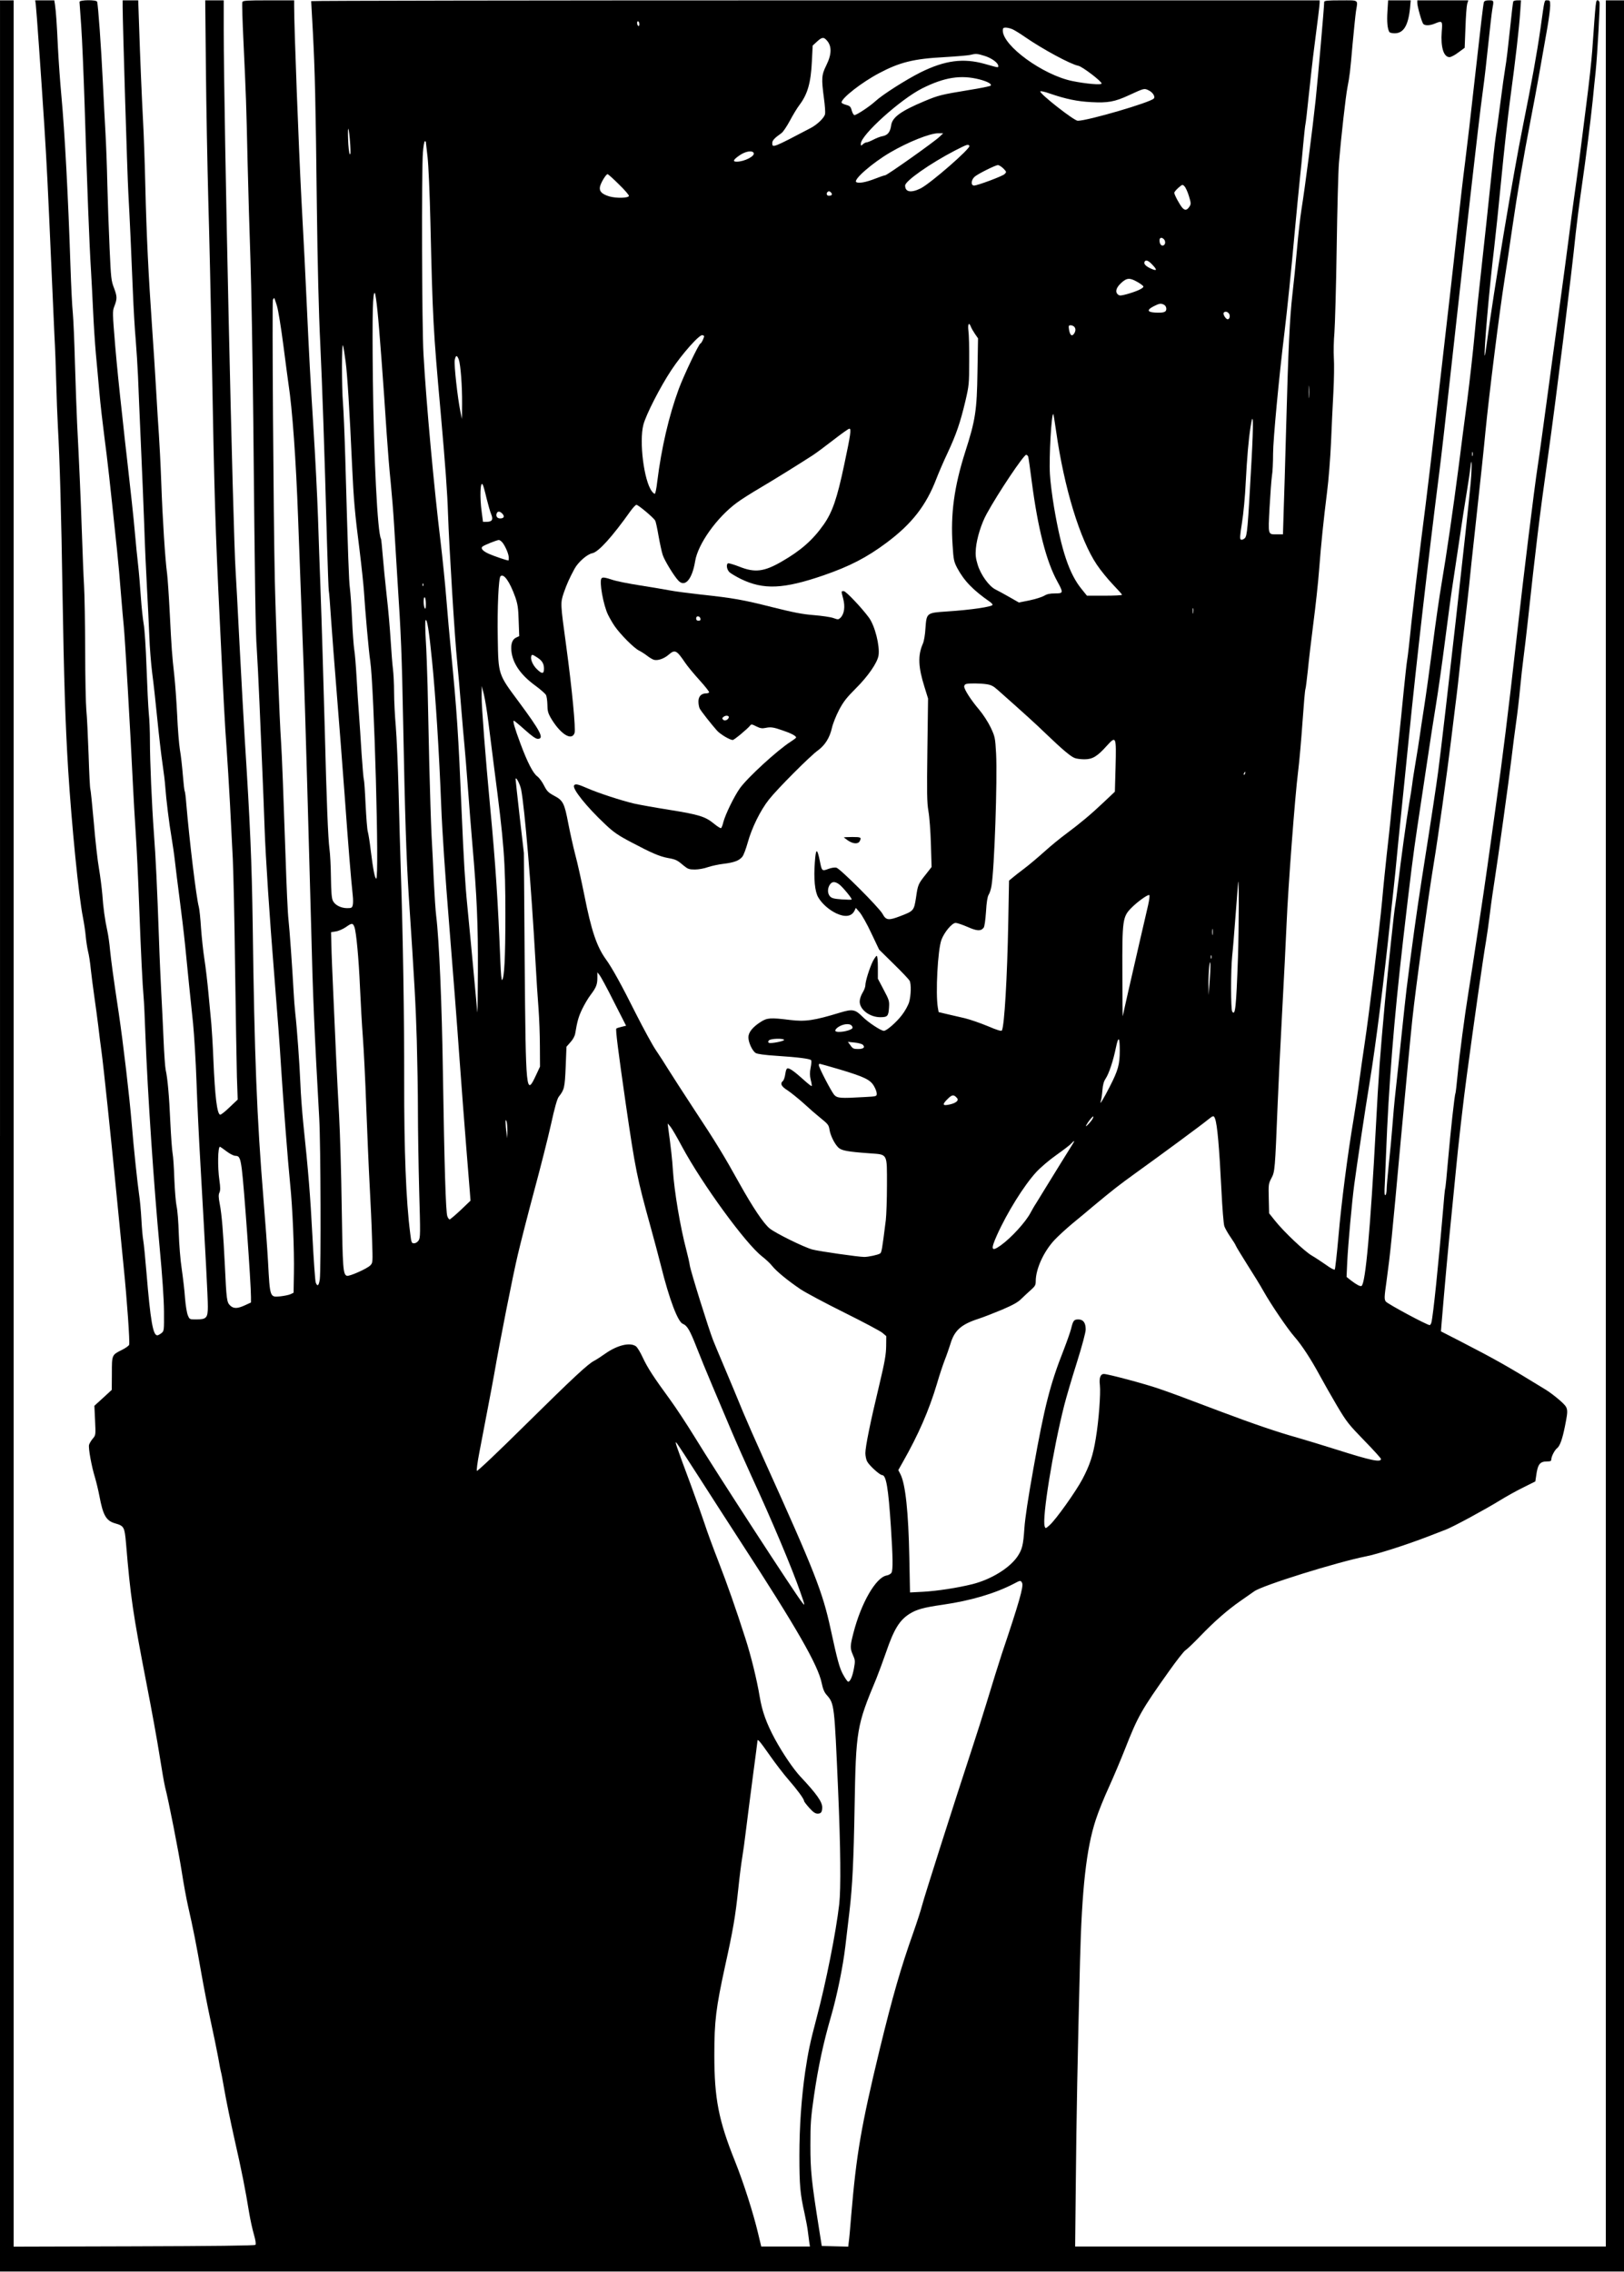 <?xml version="1.0" encoding="UTF-8" standalone="yes"?>
<svg version="1.0" xmlns="http://www.w3.org/2000/svg" width="1072pt" height="1499pt" viewBox="0 0 1430 1999" preserveAspectRatio="xMidYMid meet">
  <g transform="translate(0,1999) scale(0.1,-0.1)" fill="#000000" stroke="none">
    <path d="M0 9995 l0 -9995 7150 0 7150 0 0 9995 0 9995 -80 0 -80 0 0 -9885 0
-9885 -2336 0 -2337 0 6 567 c5 553 16 1130 37 1948 16 634 56 991 139 1242
21 66 73 195 116 288 42 93 105 242 140 331 114 290 143 343 388 687 65 92
131 176 145 185 15 9 72 64 127 121 127 132 240 231 356 312 50 35 105 74 123
86 74 53 729 257 986 308 100 20 341 97 525 167 71 28 151 58 176 68 62 23
348 178 476 257 57 35 150 87 208 115 l104 52 7 46 c14 106 32 130 98 130 29
0 36 4 36 19 0 25 30 82 51 98 24 18 46 78 69 193 31 157 31 159 -42 225 -35
31 -92 75 -128 97 -334 205 -434 262 -758 429 l-164 84 6 75 c25 301 61 699
86 940 16 157 34 339 40 405 17 188 68 632 96 835 62 462 145 1043 169 1180 8
47 24 159 35 250 11 91 30 221 41 289 28 176 125 874 149 1076 11 94 29 233
40 310 11 77 27 212 35 300 8 88 22 210 30 270 8 61 24 193 35 295 74 683 105
940 179 1465 72 509 210 1621 246 1977 9 82 31 256 50 388 42 291 79 584 100
785 8 83 19 193 25 245 16 156 40 597 34 614 -3 9 -10 16 -14 16 -19 0 -17 21
-50 -445 -6 -82 -28 -287 -50 -455 -21 -168 -50 -395 -64 -505 -15 -110 -35
-261 -46 -335 -11 -74 -31 -227 -45 -340 -14 -113 -53 -398 -85 -635 -33 -236
-84 -617 -115 -845 -31 -228 -64 -471 -75 -540 -30 -195 -124 -955 -185 -1505
-73 -651 -125 -1070 -185 -1495 -27 -190 -60 -428 -74 -530 -26 -189 -129
-873 -166 -1102 -34 -209 -79 -552 -95 -722 -8 -87 -17 -161 -19 -165 -8 -12
-44 -344 -66 -595 -11 -131 -22 -242 -25 -245 -2 -4 -11 -92 -19 -196 -40
-470 -86 -919 -102 -982 -4 -13 -10 -23 -15 -23 -24 0 -374 188 -387 208 -14
21 -13 38 7 180 33 242 46 366 126 1247 42 451 87 926 101 1055 29 275 139
1073 189 1375 35 209 119 807 150 1065 9 74 27 221 40 325 14 105 31 260 40
345 8 85 26 243 40 350 13 107 31 265 40 350 8 85 33 317 55 515 50 457 77
711 90 850 33 335 122 1046 170 1350 11 66 40 262 65 435 48 329 95 606 170
995 41 212 78 417 141 780 13 77 24 161 24 188 0 43 -2 47 -25 47 -28 0 -23
19 -60 -245 -32 -224 -77 -472 -155 -860 -84 -415 -259 -1462 -316 -1898 -9
-70 -18 -126 -20 -124 -11 11 42 616 82 942 13 110 42 387 64 616 22 229 57
549 79 710 46 339 77 610 87 757 l7 102 -31 0 c-17 0 -33 -4 -37 -9 -3 -5 -16
-119 -30 -253 -14 -134 -31 -281 -40 -328 -8 -47 -28 -188 -44 -315 -16 -126
-35 -261 -41 -299 -6 -37 -26 -220 -45 -405 -19 -185 -52 -496 -74 -691 -22
-195 -52 -481 -66 -635 -14 -154 -44 -419 -66 -590 -23 -170 -56 -427 -74
-571 -48 -371 -110 -797 -150 -1029 -19 -110 -55 -360 -80 -555 -25 -195 -59
-438 -75 -540 -16 -102 -34 -221 -40 -265 -6 -44 -22 -143 -35 -220 -13 -77
-27 -165 -30 -195 -4 -30 -15 -104 -26 -165 -25 -146 -74 -504 -99 -718 -12
-95 -23 -179 -25 -187 -7 -24 -62 -547 -90 -845 -44 -480 -55 -629 -80 -1103
-48 -896 -91 -1376 -126 -1397 -11 -7 -43 10 -93 48 l-39 31 6 136 c8 154 41
524 62 680 27 199 94 645 134 890 55 332 132 945 182 1430 5 52 18 174 29 270
11 96 24 229 30 295 6 66 22 224 35 350 13 127 45 437 70 690 65 651 173 1592
269 2345 14 107 59 501 100 875 144 1300 152 1372 241 2140 14 121 34 283 45
361 11 77 31 253 45 390 14 137 30 273 35 303 15 81 15 81 -29 81 -29 0 -41
-5 -45 -17 -6 -23 -24 -171 -86 -726 -27 -247 -63 -553 -79 -680 -17 -128 -46
-383 -66 -567 -20 -184 -50 -450 -66 -590 -16 -140 -52 -451 -79 -690 -89
-779 -119 -1038 -176 -1479 -30 -239 -68 -563 -85 -720 -16 -157 -33 -311 -39
-341 -5 -30 -18 -152 -30 -270 -11 -118 -34 -339 -50 -490 -16 -151 -41 -390
-55 -530 -13 -140 -34 -331 -45 -425 -10 -93 -29 -273 -40 -400 -23 -247 -116
-1011 -155 -1265 -13 -85 -33 -227 -45 -315 -11 -88 -34 -239 -50 -335 -54
-319 -109 -746 -134 -1036 -14 -158 -29 -291 -33 -295 -5 -5 -40 14 -78 42
-39 27 -94 64 -124 81 -63 36 -249 212 -324 307 l-52 65 -3 128 c-3 124 -3
131 23 181 31 57 32 72 55 647 6 146 23 506 39 800 16 294 34 652 40 795 13
316 74 1122 101 1335 11 85 28 282 39 437 11 156 22 287 26 292 3 6 12 79 21
163 8 84 30 272 49 418 19 146 42 355 50 465 19 244 38 428 70 685 14 107 29
303 35 435 5 132 15 332 21 445 6 113 8 250 4 305 -3 55 -1 153 5 219 5 65 15
400 20 745 5 344 14 682 20 751 18 217 60 592 75 665 20 104 23 129 45 380 12
127 25 257 30 290 17 104 30 95 -135 95 -116 0 -145 -3 -145 -14 0 -44 -54
-659 -75 -861 -28 -262 -93 -766 -125 -965 -11 -69 -29 -228 -40 -355 -11
-126 -29 -304 -40 -395 -23 -202 -36 -463 -55 -1170 -8 -300 -18 -634 -22
-742 l-6 -198 -51 0 c-83 0 -80 -12 -67 236 7 121 16 246 21 279 6 33 10 121
10 197 0 118 52 673 100 1063 22 178 62 568 90 880 17 181 37 391 45 465 8 74
22 213 30 309 9 96 18 178 20 181 2 4 16 121 30 261 15 140 35 322 46 404 33
252 48 379 49 403 l0 22 -4440 0 c-2442 0 -4440 -3 -4440 -7 0 -5 7 -127 15
-273 18 -345 24 -581 35 -1536 6 -502 17 -943 30 -1205 18 -387 35 -862 60
-1774 6 -209 13 -389 15 -400 3 -11 12 -123 20 -250 9 -126 31 -419 50 -650
19 -231 50 -638 70 -905 32 -444 54 -716 71 -877 4 -33 4 -73 0 -87 -6 -23
-11 -26 -49 -26 -55 0 -108 27 -126 65 -11 22 -15 77 -17 206 -1 96 -7 209
-13 251 -12 86 -26 436 -41 1038 -14 509 -26 918 -39 1280 -6 151 -15 421 -21
600 -6 179 -24 532 -40 785 -28 443 -38 634 -60 1110 -11 242 -23 487 -46 905
-24 459 -64 1506 -64 1698 l0 52 -225 0 c-192 0 -226 -2 -231 -15 -4 -8 1
-167 10 -353 22 -469 25 -548 36 -1052 6 -245 17 -629 25 -855 8 -225 19 -860
25 -1410 15 -1535 20 -1879 31 -2024 5 -73 16 -289 24 -480 8 -190 19 -456 25
-591 6 -135 15 -364 20 -510 8 -241 44 -787 85 -1290 35 -437 46 -586 60 -810
19 -302 61 -843 80 -1030 21 -200 37 -581 33 -785 l-3 -170 -27 -13 c-15 -7
-56 -15 -91 -19 -91 -8 -90 -13 -107 307 -6 107 -24 355 -40 550 -58 709 -80
1257 -95 2420 -8 545 -22 878 -70 1630 -8 129 -28 496 -45 815 -16 319 -32
614 -35 655 -24 351 -105 3999 -105 4768 l0 262 -82 0 -81 0 6 -602 c3 -332
13 -850 21 -1153 9 -302 23 -926 31 -1385 22 -1216 31 -1519 70 -2315 34 -716
46 -939 60 -1125 8 -107 21 -328 30 -490 8 -162 19 -383 25 -490 5 -107 15
-537 20 -955 6 -418 13 -850 16 -960 l7 -200 -72 -68 c-39 -38 -76 -67 -83
-65 -27 9 -45 157 -59 483 -5 127 -14 268 -18 315 -5 47 -16 166 -25 265 -9
99 -25 236 -36 305 -11 69 -24 193 -30 275 -5 83 -14 166 -19 185 -22 77 -83
581 -111 912 -4 53 -10 100 -13 106 -4 5 -11 69 -17 143 -6 74 -17 175 -26
224 -8 50 -19 187 -24 305 -6 118 -17 274 -25 345 -21 191 -24 232 -40 547 -8
159 -19 318 -24 355 -16 113 -40 480 -51 798 -6 165 -16 356 -21 425 -5 69
-16 242 -24 385 -8 143 -24 388 -35 545 -33 475 -50 825 -60 1240 -5 217 -14
478 -20 580 -11 204 -26 556 -36 868 l-7 202 -68 0 -69 0 0 -58 c0 -137 41
-1483 50 -1637 12 -215 26 -524 40 -869 6 -148 17 -339 25 -425 7 -86 16 -228
20 -316 3 -88 15 -353 25 -590 11 -236 24 -563 30 -725 5 -162 16 -410 24
-550 8 -140 17 -334 21 -430 3 -96 15 -240 25 -320 11 -80 31 -262 45 -405 14
-143 35 -321 46 -395 11 -74 22 -164 24 -200 8 -112 35 -331 55 -445 10 -60
24 -155 30 -210 6 -55 24 -200 40 -322 16 -122 39 -311 50 -420 25 -255 45
-451 70 -688 10 -104 24 -334 30 -510 6 -176 22 -513 36 -750 44 -773 64
-1149 64 -1232 0 -100 -12 -113 -103 -113 -57 0 -58 0 -73 36 -9 21 -20 89
-25 153 -4 64 -18 179 -29 256 -12 77 -23 219 -26 315 -3 96 -11 202 -19 235
-7 33 -16 141 -20 240 -3 99 -10 200 -15 225 -5 25 -14 146 -20 270 -10 235
-25 397 -41 465 -5 22 -14 144 -19 270 -6 127 -14 311 -20 410 -5 99 -15 308
-20 465 -16 456 -29 731 -45 940 -18 245 -35 631 -35 816 0 78 -4 186 -10 240
-5 55 -14 237 -20 405 -6 175 -17 339 -25 380 -7 41 -19 148 -25 239 -6 91
-17 221 -25 290 -8 69 -19 181 -25 250 -6 69 -19 204 -30 300 -11 96 -29 258
-40 360 -12 102 -30 264 -40 360 -33 297 -49 458 -65 640 -25 304 -25 312 -9
355 26 67 26 87 -1 160 -26 66 -28 87 -40 350 -7 154 -16 408 -20 565 -3 157
-11 357 -16 445 -5 88 -16 297 -24 464 -14 294 -41 673 -50 699 -6 18 -155 17
-155 -2 0 -7 7 -103 15 -212 8 -110 21 -422 30 -694 20 -670 43 -1261 56
-1455 5 -88 14 -252 19 -365 5 -113 16 -279 24 -370 9 -91 22 -244 31 -340 8
-96 29 -276 45 -400 27 -203 44 -358 110 -985 11 -104 27 -280 35 -390 9 -110
20 -238 25 -285 9 -80 56 -885 80 -1385 6 -121 17 -317 25 -435 8 -118 22
-402 30 -630 15 -410 30 -713 40 -820 3 -30 10 -174 15 -320 20 -525 75 -1337
126 -1880 23 -247 37 -447 38 -558 1 -171 1 -174 -23 -193 -13 -10 -29 -19
-36 -19 -38 0 -60 127 -95 548 -11 133 -24 264 -29 290 -5 26 -12 108 -16 182
-4 74 -13 176 -21 225 -14 97 -46 396 -64 615 -21 251 -74 702 -115 980 -50
331 -65 447 -76 550 -5 58 -16 134 -24 170 -22 100 -36 205 -44 320 -5 58 -18
159 -29 225 -12 66 -33 249 -46 408 -14 158 -28 292 -31 297 -3 5 -10 141 -15
302 -6 161 -14 338 -20 393 -5 55 -10 291 -10 525 -1 234 -5 490 -10 570 -5
80 -13 289 -19 465 -11 317 -24 613 -42 960 -5 99 -13 338 -19 530 -5 193 -14
393 -19 445 -6 52 -15 241 -21 420 -19 586 -50 1174 -80 1495 -11 116 -24 305
-30 420 -10 217 -17 313 -26 378 l-6 37 -84 0 -84 0 5 -37 c6 -45 46 -616 75
-1063 22 -353 31 -531 60 -1195 11 -253 24 -545 29 -650 6 -104 13 -293 16
-420 3 -126 10 -304 15 -395 16 -279 30 -776 40 -1440 13 -780 25 -1161 50
-1570 31 -489 93 -1118 130 -1300 10 -52 22 -129 25 -170 4 -41 13 -100 20
-130 8 -30 19 -100 24 -155 6 -55 20 -163 31 -240 11 -77 27 -194 35 -260 7
-66 21 -169 29 -230 18 -131 81 -732 136 -1295 22 -223 48 -493 59 -600 28
-273 56 -664 48 -683 -3 -9 -32 -30 -65 -46 -88 -44 -87 -43 -87 -207 l-1
-144 -76 -70 -77 -70 6 -129 c6 -129 6 -130 -21 -161 -14 -17 -29 -42 -32 -54
-7 -30 22 -189 52 -286 12 -41 30 -115 39 -163 32 -171 59 -219 139 -242 79
-23 83 -31 96 -180 39 -468 61 -616 180 -1230 44 -225 96 -510 115 -633 19
-122 41 -248 49 -280 30 -114 118 -562 147 -747 16 -104 41 -239 55 -300 44
-192 74 -344 115 -580 22 -126 60 -320 84 -430 24 -110 54 -254 66 -320 11
-66 23 -123 24 -126 2 -3 16 -74 30 -157 14 -83 54 -278 89 -434 63 -277 97
-447 131 -658 10 -58 28 -141 41 -185 15 -52 19 -83 13 -90 -7 -7 -380 -11
-1069 -13 l-1060 -3 0 9885 0 9886 -60 0 -60 0 0 -9995z m5630 9784 c0 -11 -4
-17 -10 -14 -5 3 -10 15 -10 26 0 11 5 17 10 14 6 -3 10 -15 10 -26z m3284
-43 c19 -8 69 -39 112 -69 155 -107 401 -240 469 -253 34 -6 205 -136 205
-156 0 -15 -137 -3 -259 22 -257 53 -611 310 -611 444 0 21 5 26 25 26 14 0
41 -6 59 -14z m-1640 -92 c52 -51 52 -125 2 -226 -42 -85 -44 -114 -21 -289 9
-63 13 -126 10 -140 -7 -33 -67 -91 -125 -122 -335 -176 -340 -178 -340 -133
0 23 20 44 82 88 13 9 46 58 73 108 27 51 64 112 83 137 73 96 102 196 111
387 l7 138 37 34 c41 38 58 42 81 18z m1396 -143 c62 -19 120 -62 120 -88 0
-17 7 -18 -117 17 -191 54 -353 32 -569 -75 -127 -64 -332 -194 -396 -253 -50
-46 -165 -122 -184 -122 -7 0 -18 18 -24 40 -9 34 -16 41 -50 50 -22 6 -40 15
-40 21 0 38 176 176 331 258 181 96 305 127 574 141 105 6 206 15 225 19 53
13 63 13 130 -8z m-45 -207 c69 -18 112 -41 98 -55 -5 -5 -92 -23 -194 -39
-243 -40 -266 -46 -388 -97 -208 -87 -284 -142 -294 -213 -8 -58 -29 -86 -73
-95 -21 -3 -58 -18 -83 -31 -25 -13 -52 -24 -60 -24 -8 0 -23 -7 -33 -17 -17
-15 -18 -15 -18 5 0 76 349 391 540 487 196 98 340 121 505 79z m1489 -96 c35
-16 61 -55 46 -72 -28 -34 -582 -196 -670 -196 -32 0 -330 233 -330 258 0 6
36 -1 86 -19 137 -47 240 -69 364 -75 144 -8 206 3 329 60 137 63 136 63 175
44z m-7030 -478 c4 -65 3 -91 -4 -84 -6 6 -13 67 -15 135 -5 141 8 105 19 -51z
m5191 71 c-42 -42 -464 -341 -481 -341 -7 0 -46 -13 -86 -29 -84 -33 -147 -44
-168 -31 -31 19 142 170 300 262 158 92 346 167 420 168 l45 0 -30 -29z
m-4525 -49 c0 -4 7 -63 15 -132 8 -71 19 -319 25 -575 20 -853 24 -934 90
-1670 42 -473 59 -707 65 -895 10 -294 60 -1109 81 -1305 8 -77 23 -252 34
-390 11 -137 25 -293 30 -345 5 -52 19 -219 30 -370 11 -151 29 -378 40 -505
39 -448 50 -697 48 -1110 -1 -220 -3 -382 -5 -360 -43 463 -76 819 -88 935
-20 201 -32 406 -50 825 -29 691 -41 880 -95 1430 -11 110 -29 313 -40 450
-11 138 -34 360 -50 495 -59 487 -127 1227 -151 1655 -14 241 -18 1625 -5
1778 4 53 12 97 17 97 5 0 9 -3 9 -8z m4786 -33 c13 -21 -342 -330 -429 -374
-85 -42 -137 -33 -137 25 0 40 220 194 437 307 110 56 118 59 129 42z m-1900
-61 c17 -27 -80 -78 -149 -78 -39 0 -31 17 27 57 50 34 108 44 122 21z m2199
-138 c29 -30 29 -31 10 -50 -19 -18 -237 -100 -268 -100 -31 0 -26 52 7 79 31
26 181 100 202 101 11 0 33 -14 49 -30z m-3385 -140 c51 -49 90 -95 88 -102
-7 -19 -111 -21 -172 -4 -66 20 -91 45 -83 85 7 35 53 111 67 111 5 0 50 -40
100 -90z m5019 -103 c19 -62 19 -70 5 -92 -22 -33 -39 -37 -62 -12 -23 25 -72
116 -72 133 0 7 16 26 36 44 36 31 37 31 54 13 10 -10 28 -49 39 -86z m-3150
30 c13 -16 5 -27 -21 -27 -18 0 -25 20 -11 33 10 10 19 8 32 -6z m2929 -409
c17 -17 15 -48 -4 -55 -19 -7 -34 13 -34 45 0 24 19 29 38 10z m-102 -224 c44
-46 43 -58 -3 -39 -48 20 -73 43 -66 61 9 24 34 16 69 -22z m-132 -152 c27
-15 51 -33 54 -40 4 -15 -56 -43 -145 -68 -51 -14 -65 -15 -78 -4 -28 23 -18
60 27 102 50 46 75 48 142 10z m-6690 -257 c16 -153 53 -648 81 -1080 9 -132
24 -323 35 -425 10 -102 24 -270 30 -375 6 -104 20 -325 30 -490 31 -467 39
-669 50 -1255 16 -826 28 -1185 49 -1518 51 -770 62 -969 71 -1277 5 -181 10
-460 10 -620 0 -159 5 -475 11 -702 11 -380 11 -414 -5 -438 -10 -15 -26 -25
-40 -25 -22 0 -24 6 -34 88 -37 286 -54 734 -53 1342 1 547 -11 1289 -29 1825
-5 165 -15 487 -20 715 -6 228 -17 489 -25 580 -8 91 -15 226 -15 300 0 74 -5
167 -10 205 -5 39 -14 151 -20 250 -6 99 -21 277 -35 395 -13 118 -29 278 -35
354 -6 76 -13 142 -15 146 -31 49 -64 716 -72 1420 -6 570 -1 762 18 743 4 -4
15 -76 23 -158z m-886 48 c12 -38 37 -194 57 -348 20 -154 40 -307 45 -340 34
-220 66 -661 85 -1185 13 -359 28 -765 50 -1345 8 -211 53 -1782 65 -2255 14
-588 29 -935 71 -1680 13 -226 16 -1334 5 -1417 -9 -58 -21 -67 -36 -28 -5 14
-18 197 -29 407 -19 361 -35 561 -81 998 -10 102 -22 257 -25 345 -7 173 -30
491 -45 620 -5 44 -12 132 -15 195 -11 201 -35 542 -45 631 -6 48 -17 288 -25
535 -19 559 -33 926 -40 1024 -13 178 -46 1039 -55 1420 -12 535 -25 2452 -17
2474 4 9 8 16 11 16 2 0 13 -30 24 -67z m7813 7 c11 -6 19 -21 19 -35 0 -30
-23 -37 -101 -33 -68 4 -72 24 -9 56 50 25 63 27 91 12z m569 -75 c14 -17 10
-47 -7 -52 -15 -5 -47 42 -38 57 9 14 31 12 45 -5z m-2271 -118 c5 -13 21 -41
36 -63 l27 -39 -5 -295 c-5 -342 -18 -425 -108 -705 -97 -305 -130 -546 -111
-821 8 -130 12 -145 41 -201 61 -113 139 -194 289 -298 12 -9 22 -20 22 -25 0
-17 -187 -45 -404 -59 -177 -12 -177 -12 -187 -148 -3 -56 -13 -114 -23 -136
-45 -102 -41 -205 15 -382 l31 -100 -6 -450 c-5 -383 -4 -463 9 -540 9 -49 19
-181 22 -292 l6 -201 -50 -64 c-68 -85 -71 -92 -87 -205 -18 -115 -20 -118
-138 -163 -104 -40 -126 -38 -157 20 -32 57 -372 397 -406 406 -15 4 -45 -1
-72 -11 -54 -21 -57 -18 -73 65 -25 123 -36 121 -45 -7 -11 -143 0 -258 30
-308 32 -55 95 -111 159 -141 77 -36 133 -28 159 21 l13 27 34 -39 c18 -21 65
-103 102 -183 l69 -145 129 -127 c71 -69 133 -135 139 -146 16 -30 13 -130 -4
-190 -9 -29 -37 -80 -64 -114 -47 -62 -134 -138 -158 -138 -26 0 -141 76 -191
127 -62 62 -87 66 -193 34 -229 -70 -308 -82 -444 -65 -169 21 -200 19 -256
-17 -72 -46 -109 -92 -109 -136 0 -45 34 -119 64 -138 14 -9 77 -18 186 -25
184 -12 289 -25 302 -38 4 -4 3 -34 -4 -66 -9 -46 -8 -69 1 -108 7 -27 11 -51
8 -54 -2 -3 -33 21 -68 53 -79 71 -122 103 -142 103 -11 0 -17 -15 -22 -49 -4
-28 -13 -55 -21 -62 -27 -23 -15 -48 41 -83 30 -20 96 -73 146 -118 50 -46
110 -98 133 -116 78 -63 83 -69 90 -111 8 -53 46 -128 79 -159 28 -26 80 -36
276 -50 160 -12 151 4 151 -281 0 -124 -5 -262 -10 -306 -33 -264 -37 -287
-51 -295 -19 -12 -102 -30 -139 -30 -51 0 -392 49 -455 65 -73 19 -327 144
-378 186 -54 44 -150 188 -266 396 -135 243 -207 362 -403 658 -90 138 -191
293 -223 345 -32 52 -82 130 -111 172 -29 43 -107 186 -174 318 -127 254 -211
406 -265 480 -80 111 -128 251 -190 566 -25 123 -60 283 -80 356 -19 73 -46
196 -61 273 -34 179 -46 203 -124 244 -52 28 -64 40 -90 91 -16 32 -42 67 -58
79 -38 27 -88 124 -150 291 -51 137 -69 200 -57 200 3 0 47 -36 96 -80 61 -55
97 -80 114 -80 60 0 25 67 -173 334 -175 235 -174 232 -179 551 -5 264 7 529
24 546 28 28 81 -46 130 -183 21 -61 27 -96 30 -208 l5 -136 -26 -12 c-35 -16
-49 -55 -43 -119 11 -108 81 -210 210 -304 45 -33 87 -70 94 -82 7 -12 12 -51
13 -86 0 -51 6 -74 26 -110 84 -146 187 -214 213 -140 12 34 -23 396 -73 764
-52 380 -52 379 -22 470 27 77 48 125 95 212 32 59 112 129 157 137 54 11 174
143 338 374 21 28 43 52 50 52 16 0 153 -115 165 -139 6 -10 19 -72 30 -137
12 -66 28 -141 37 -167 16 -48 98 -183 137 -224 58 -63 122 11 148 171 25 152
191 385 368 515 36 27 129 86 206 131 127 75 330 201 460 285 28 18 109 78
180 133 72 56 136 102 144 102 18 0 11 -52 -45 -315 -63 -300 -105 -421 -182
-530 -95 -135 -201 -228 -368 -324 -157 -91 -238 -100 -375 -45 -49 19 -94 32
-99 29 -18 -11 -10 -56 14 -79 14 -12 58 -38 98 -58 201 -98 377 -90 729 31
232 80 382 158 555 287 223 166 349 328 439 563 18 47 62 150 99 228 77 165
111 265 157 458 31 134 33 149 33 350 1 116 -2 236 -7 268 -7 59 5 79 22 34z
m909 1 c16 -16 15 -40 -2 -64 -19 -25 -35 -10 -43 39 -5 32 -3 37 14 37 10 0
24 -5 31 -12z m-3258 -83 c0 -15 -24 -65 -32 -65 -13 0 -146 -279 -191 -400
-87 -236 -153 -520 -190 -818 -6 -56 -16 -104 -21 -105 -5 -1 -17 9 -27 23
-69 93 -112 436 -74 584 23 89 148 333 246 481 96 145 250 318 275 308 8 -3
14 -6 14 -8z m-3156 -230 c14 -105 34 -415 56 -905 14 -305 25 -429 65 -740
18 -146 36 -314 40 -375 9 -152 43 -536 55 -609 34 -227 81 -1916 53 -1916
-12 0 -27 74 -49 252 -8 70 -20 142 -25 160 -6 18 -14 127 -20 242 -5 114 -12
212 -15 217 -3 5 -12 107 -20 227 -7 119 -18 276 -23 347 -6 72 -15 216 -21
322 -6 106 -15 218 -21 250 -5 32 -14 150 -19 263 -5 113 -14 237 -19 275 -9
66 -16 269 -41 1155 -6 201 -15 415 -20 475 -12 139 -12 555 1 505 5 -19 15
-84 23 -145z m996 23 c16 -47 30 -231 29 -388 l-1 -135 -14 65 c-25 122 -57
414 -50 453 9 46 20 47 36 5z m7487 -331 c-2 -23 -3 -1 -3 48 0 50 1 68 3 42
2 -26 2 -67 0 -90z m-2227 -302 c70 -495 209 -951 358 -1172 34 -51 98 -129
142 -175 44 -46 80 -86 80 -90 0 -5 -70 -8 -154 -8 l-155 0 -46 57 c-110 134
-179 341 -244 723 -16 96 -33 227 -36 290 -9 148 14 544 30 528 2 -2 13 -70
25 -153z m1720 -260 c-33 -603 -38 -657 -59 -679 -11 -10 -26 -16 -33 -13 -12
4 -11 28 8 148 13 79 28 239 33 354 12 228 25 379 43 493 24 156 27 42 8 -303z
m1947 48 c-3 -10 -5 -4 -5 12 0 17 2 24 5 18 2 -7 2 -21 0 -30z m-3913 -10 c3
-10 17 -108 31 -218 54 -414 128 -704 226 -881 54 -99 53 -104 -22 -104 -45 0
-71 -6 -95 -21 -19 -11 -76 -29 -128 -40 l-94 -19 -84 48 c-45 26 -101 56
-123 67 -57 29 -129 129 -156 217 -17 57 -21 85 -16 143 8 91 48 220 95 305
100 183 326 520 348 520 7 0 15 -8 18 -17z m3896 -228 c-20 -240 -232 -2127
-286 -2540 -16 -121 -53 -368 -144 -945 -44 -281 -91 -619 -135 -975 -8 -66
-28 -253 -45 -415 -17 -162 -39 -374 -50 -470 -11 -96 -24 -242 -30 -325 -6
-82 -20 -230 -31 -329 -10 -98 -19 -198 -19 -222 0 -23 -5 -46 -11 -50 -8 -5
-10 23 -5 102 3 60 8 179 11 264 22 589 69 1175 150 1880 69 595 87 738 126
1000 22 146 60 400 85 565 24 165 60 395 79 510 19 116 55 370 80 565 25 195
54 411 65 480 11 69 37 248 60 399 22 150 51 339 65 420 13 80 28 178 32 216
13 121 16 20 3 -130z m-8666 -137 c14 -56 32 -120 41 -141 20 -47 8 -67 -40
-67 l-32 0 -11 83 c-19 133 -13 284 9 244 5 -8 20 -62 33 -119z m140 -137 c22
-24 13 -41 -20 -41 -26 0 -40 20 -30 45 8 21 29 19 50 -4z m4 -258 c27 -38 52
-100 52 -129 0 -13 -1 -24 -3 -24 -15 0 -123 37 -169 57 -55 24 -77 48 -61 64
13 13 126 58 145 59 9 0 25 -12 36 -27z m-701 -375 c-3 -8 -6 -5 -6 6 -1 11 2
17 5 13 3 -3 4 -12 1 -19z m23 -161 c0 -37 -3 -48 -10 -37 -13 20 -13 103 0
95 6 -3 10 -30 10 -58z m6757 -79 c-2 -13 -4 -5 -4 17 -1 22 1 32 4 23 2 -10
2 -28 0 -40z m-6703 -418 c32 -317 62 -792 81 -1277 9 -232 36 -627 70 -1045
30 -370 71 -896 90 -1168 20 -272 47 -632 61 -800 14 -168 27 -341 31 -385 l6
-80 -87 -83 c-48 -45 -92 -82 -97 -82 -5 0 -14 12 -20 28 -14 34 -26 446 -39
1257 -9 609 -33 1176 -59 1385 -6 47 -15 184 -21 305 -5 121 -14 303 -20 405
-5 102 -14 383 -20 625 -5 242 -12 553 -15 690 -4 138 -10 321 -16 408 -5 87
-6 164 -2 170 13 21 31 -90 57 -353z m922 29 c46 -28 64 -56 64 -101 0 -49
-18 -49 -64 -3 -35 34 -57 87 -48 113 6 16 9 16 48 -9z m3960 -238 c41 -6 61
-16 101 -52 238 -211 333 -297 428 -389 139 -133 213 -196 249 -209 15 -6 53
-11 85 -11 71 0 113 25 197 119 82 90 84 85 77 -187 l-6 -217 -94 -89 c-117
-111 -211 -189 -333 -280 -52 -38 -140 -110 -195 -160 -56 -50 -134 -116 -174
-146 -40 -30 -87 -67 -105 -82 l-31 -26 -7 -374 c-9 -480 -34 -905 -56 -945
-5 -8 -41 3 -126 39 -65 27 -155 58 -200 69 -44 10 -115 27 -156 36 l-75 18
-7 40 c-21 123 -1 510 32 597 26 68 93 148 125 148 13 0 60 -16 104 -35 83
-37 117 -39 142 -8 8 8 16 67 21 140 5 86 13 133 23 150 9 13 20 47 25 76 26
144 53 940 41 1168 -8 142 -10 148 -48 230 -24 49 -66 114 -103 158 -69 81
-130 175 -130 202 0 10 8 20 18 22 27 7 122 6 178 -2z m-4386 -331 c11 -91 34
-268 50 -395 89 -681 100 -825 100 -1304 0 -379 -9 -554 -29 -574 -5 -5 -11
58 -15 160 -21 532 -42 856 -91 1373 -39 415 -75 875 -74 960 l1 95 19 -75
c10 -41 28 -149 39 -240z m6663 -455 c-3 -9 -8 -14 -10 -11 -3 3 -2 9 2 15 9
16 15 13 8 -4z m-6374 -142 c31 -162 88 -836 126 -1508 8 -148 20 -337 27
-420 6 -82 12 -231 12 -330 l1 -180 -34 -73 c-89 -190 -91 -170 -101 993 l-7
960 -37 320 c-20 176 -36 325 -36 330 1 29 39 -42 49 -92z m6312 -1473 c-16
-452 -24 -521 -51 -480 -13 20 -13 368 0 490 6 52 19 214 30 360 11 146 21
274 22 285 9 73 7 -405 -1 -655z m-3510 638 c31 -24 115 -126 108 -132 -2 -3
-42 -2 -88 1 -66 5 -87 10 -102 26 -23 25 -24 69 -3 102 20 31 46 32 85 3z
m2719 -180 c-11 -46 -41 -180 -69 -298 -80 -347 -150 -653 -154 -680 -2 -14
-4 153 -4 370 -2 481 2 504 81 584 56 56 144 118 156 111 5 -3 0 -42 -10 -87z
m-6989 -195 c16 -43 38 -276 49 -533 6 -135 17 -330 25 -435 8 -104 22 -381
30 -615 9 -234 22 -544 30 -690 8 -146 18 -358 21 -473 7 -206 7 -208 -15
-231 -27 -29 -187 -100 -207 -92 -33 13 -37 60 -45 602 -4 297 -15 660 -23
805 -8 145 -20 374 -26 509 -6 135 -17 387 -25 560 -8 173 -16 368 -17 432
l-3 116 42 7 c23 3 64 21 90 39 52 37 60 36 74 -1z m7556 -65 c-2 -13 -4 -3
-4 22 0 25 2 35 4 23 2 -13 2 -33 0 -45z m-10 -210 c-3 -7 -5 -2 -5 12 0 14 2
19 5 13 2 -7 2 -19 0 -25z m-16 -208 l-8 -115 -2 91 c-1 103 12 249 17 179 1
-22 -2 -92 -7 -155z m-5245 -175 l107 -210 -41 -10 c-22 -5 -43 -12 -45 -15
-8 -8 16 -196 82 -655 86 -590 100 -658 221 -1095 27 -96 67 -248 90 -338 73
-294 149 -495 193 -511 38 -15 62 -56 121 -207 30 -77 92 -229 139 -339 46
-110 121 -285 165 -390 44 -104 124 -284 177 -400 181 -392 359 -814 434
-1030 41 -118 41 -120 14 -86 -56 68 -758 1148 -951 1464 -66 107 -162 253
-214 324 -144 197 -196 277 -238 367 -21 46 -48 91 -61 100 -52 36 -161 10
-265 -62 -38 -27 -84 -57 -102 -66 -56 -29 -180 -144 -611 -569 -227 -225
-417 -405 -422 -400 -4 4 5 76 21 158 16 83 47 245 69 361 23 116 50 265 62
330 50 289 164 867 209 1056 27 114 92 368 145 565 53 196 119 456 146 577 33
151 55 228 69 246 49 62 53 78 61 263 l7 177 35 40 c22 24 38 53 42 77 18 108
29 147 61 214 20 41 53 98 75 126 49 65 59 91 59 151 l0 47 20 -25 c11 -14 68
-119 126 -235z m2094 -210 c8 -10 9 -19 4 -24 -27 -25 -136 -41 -148 -22 -3 4
2 15 12 24 40 36 111 48 132 22z m2360 -217 c0 -124 -14 -174 -87 -317 -59
-116 -97 -177 -79 -126 4 11 10 52 13 90 4 50 12 80 29 105 29 44 67 158 90
272 22 105 34 97 34 -24z m-2956 93 c7 -11 -119 -36 -134 -26 -8 5 -8 11 1 21
13 16 124 20 133 5z m694 -44 c22 -23 5 -37 -43 -37 -38 0 -47 4 -66 32 l-23
31 59 -6 c32 -3 65 -12 73 -20z m-203 -217 c216 -65 268 -90 300 -145 14 -23
25 -53 25 -67 0 -25 -1 -25 -112 -31 -208 -12 -234 -10 -262 19 -25 28 -136
241 -136 262 0 7 3 12 8 12 4 0 84 -23 177 -50z m1033 -253 c17 -20 -11 -43
-65 -55 -65 -15 -70 -1 -16 51 37 37 53 38 81 4z m1184 -195 c-25 -34 -61 -67
-47 -42 18 33 57 81 62 76 3 -3 -4 -18 -15 -34z m1087 15 c20 -52 37 -249 56
-627 8 -161 19 -300 26 -320 7 -19 31 -62 54 -95 23 -33 45 -68 48 -78 4 -10
49 -84 100 -165 52 -81 116 -185 142 -232 68 -121 214 -335 273 -402 65 -74
145 -197 222 -339 34 -63 103 -184 153 -269 85 -143 103 -165 240 -306 81 -83
147 -156 147 -162 0 -32 -85 -15 -390 82 -129 41 -286 88 -348 106 -165 46
-381 119 -665 226 -381 144 -432 163 -557 206 -119 41 -445 128 -480 128 -30
0 -43 -35 -35 -98 8 -74 -10 -315 -36 -469 -24 -149 -53 -236 -118 -359 -57
-108 -235 -358 -289 -405 -35 -31 -36 -31 -43 -11 -25 68 71 666 172 1066 17
67 66 234 110 373 48 153 79 269 79 295 0 59 -22 88 -65 88 -39 0 -46 -10 -64
-84 -7 -27 -36 -110 -65 -185 -119 -301 -169 -497 -266 -1041 -47 -262 -74
-440 -80 -530 -10 -147 -19 -184 -61 -247 -70 -102 -231 -201 -396 -243 -133
-33 -310 -60 -434 -67 l-116 -6 -6 309 c-8 402 -34 641 -77 729 l-20 39 40 71
c137 241 230 454 300 688 22 77 54 171 69 210 16 40 38 104 50 142 35 118 94
171 245 220 44 14 138 51 210 81 100 43 141 66 172 98 23 22 60 57 83 77 35
31 41 42 41 75 0 108 70 261 165 363 33 35 104 100 158 145 55 45 138 114 185
154 171 142 219 180 377 294 216 155 581 424 630 465 48 39 53 40 64 10z
m-6231 -107 l-1 -65 -7 50 c-5 28 -8 66 -8 85 -1 28 1 31 8 15 5 -11 8 -49 8
-85z m1537 -138 c177 -329 561 -856 705 -967 32 -25 72 -62 89 -84 38 -48 140
-131 251 -206 47 -31 220 -123 385 -205 165 -82 316 -162 335 -178 l34 -29 -1
-89 c-1 -72 -12 -138 -62 -347 -78 -324 -121 -537 -121 -594 0 -24 7 -57 15
-72 17 -35 112 -121 132 -121 36 0 55 -109 78 -460 17 -262 19 -374 5 -399 -5
-10 -25 -22 -44 -25 -94 -18 -223 -241 -291 -505 -30 -116 -31 -135 -4 -196
19 -42 20 -53 9 -113 -13 -74 -35 -125 -53 -120 -7 3 -26 31 -44 64 -31 57
-49 122 -109 399 -71 328 -141 506 -584 1485 -76 168 -159 357 -185 420 -49
120 -111 268 -190 455 -26 61 -60 142 -75 180 -38 95 -199 610 -206 660 -3 22
-16 81 -29 130 -55 207 -108 523 -120 710 -5 86 -17 195 -41 370 l-5 40 24
-28 c13 -15 59 -94 102 -175z m3443 26 c-33 -52 -186 -300 -237 -383 -30 -49
-69 -112 -86 -140 -18 -27 -40 -66 -50 -85 -42 -81 -170 -222 -264 -289 -82
-58 -90 -38 -33 89 89 199 239 440 347 557 37 40 115 107 178 151 62 44 121
89 131 101 25 28 32 27 14 -1z m-7454 -68 c30 -23 64 -40 79 -40 34 0 43 -19
56 -115 19 -140 81 -1007 81 -1128 l0 -48 -52 -24 c-67 -31 -102 -32 -133 -1
-28 28 -31 53 -45 351 -14 286 -27 449 -45 541 -11 58 -12 81 -3 100 9 19 9
45 0 108 -17 117 -14 296 5 296 2 0 28 -18 57 -40z m4164 -2873 c97 -152 260
-404 361 -560 497 -764 683 -1088 716 -1246 11 -53 23 -83 45 -107 67 -77 67
-81 100 -840 22 -507 25 -861 10 -999 -29 -251 -116 -688 -200 -1005 -57 -216
-73 -292 -100 -472 -33 -231 -51 -482 -51 -738 0 -263 7 -337 45 -506 13 -60
27 -134 30 -164 4 -30 9 -72 12 -92 l6 -38 -215 0 -214 0 -28 117 c-42 177
-127 444 -204 636 -144 359 -181 551 -181 932 0 300 14 413 95 785 71 321 90
435 115 670 11 107 27 233 35 280 8 47 24 162 35 255 11 94 39 304 60 468 22
164 40 303 40 308 0 21 22 -5 109 -129 49 -70 122 -165 163 -212 77 -88 138
-171 138 -188 0 -6 21 -33 46 -61 34 -38 53 -51 74 -51 30 0 40 15 40 56 0 48
-50 119 -191 269 -63 67 -156 205 -224 329 -76 141 -114 245 -136 378 -24 145
-76 358 -126 512 -85 265 -159 475 -237 676 -46 118 -101 267 -121 330 -21 63
-74 212 -117 330 -144 387 -151 408 -128 380 11 -14 100 -150 198 -303z m2842
-926 c15 -29 -26 -172 -179 -626 -23 -69 -86 -272 -137 -440 -30 -99 -86 -274
-124 -390 -164 -499 -421 -1306 -440 -1380 -11 -44 -47 -154 -79 -245 -108
-304 -181 -557 -295 -1025 -164 -680 -205 -920 -251 -1465 -8 -102 -17 -204
-21 -228 l-5 -43 -117 3 -116 3 -23 145 c-68 428 -77 517 -77 740 0 190 3 241
32 440 37 253 82 462 148 690 54 185 107 445 128 625 9 72 25 209 36 305 26
223 37 451 45 915 12 682 18 719 192 1135 19 47 57 150 85 230 69 202 118 282
206 338 61 39 125 57 294 81 247 36 457 98 624 184 60 32 61 32 74 8z"/>
    <path d="M5297 14903 c-23 -23 16 -240 58 -323 15 -30 41 -75 58 -99 49 -71
168 -191 212 -213 22 -11 56 -33 75 -48 19 -15 45 -30 57 -34 33 -10 89 9 129
43 57 50 71 43 147 -69 20 -30 77 -99 127 -154 49 -54 87 -102 84 -107 -3 -5
-15 -9 -27 -9 -42 0 -67 -27 -67 -71 0 -22 5 -50 11 -62 13 -25 108 -145 153
-195 30 -33 113 -82 138 -82 13 0 133 100 154 128 9 12 16 11 53 -8 34 -17 52
-20 80 -14 48 10 70 7 153 -22 72 -24 118 -48 118 -62 0 -4 -21 -20 -46 -36
-117 -74 -381 -316 -449 -411 -51 -72 -128 -230 -146 -299 -6 -26 -15 -49 -20
-52 -5 -2 -33 15 -63 40 -76 62 -130 79 -391 121 -126 20 -266 45 -310 55
-112 26 -323 95 -415 136 -82 36 -105 40 -115 24 -18 -28 109 -187 273 -341
76 -72 114 -98 234 -161 174 -92 245 -123 321 -137 67 -12 80 -18 136 -66 38
-31 49 -35 100 -35 32 0 83 9 115 21 33 11 94 24 136 29 93 11 139 28 167 63
11 14 32 70 47 124 36 130 111 283 187 379 74 94 364 385 432 433 61 45 102
109 122 195 8 38 37 110 63 160 38 72 66 108 143 185 113 112 195 231 205 296
12 85 -32 259 -84 331 -63 86 -203 234 -222 234 -24 0 -24 5 -5 -68 18 -69 9
-132 -23 -165 -19 -18 -22 -19 -63 -4 -24 9 -102 20 -174 26 -102 8 -181 24
-365 70 -258 65 -340 80 -629 111 -107 12 -229 28 -270 36 -42 8 -160 28 -262
44 -103 16 -214 38 -248 50 -64 21 -84 24 -94 13z m871 -356 c2 -12 -3 -17
-17 -17 -15 0 -21 6 -21 21 0 25 33 22 38 -4z m249 -870 c-7 -21 -36 -32 -49
-19 -11 11 -10 16 5 27 20 15 50 9 44 -8z"/>
    <path d="M7430 12623 c0 -1 17 -14 37 -28 45 -30 88 -33 103 -6 17 34 12 37
-65 37 -41 0 -75 -2 -75 -3z"/>
    <path d="M7686 11533 c-29 -59 -66 -176 -66 -212 0 -14 -11 -44 -25 -66 -14
-23 -25 -56 -25 -77 0 -71 87 -137 180 -138 65 0 73 9 78 82 4 60 2 68 -47
160 l-51 97 0 101 c0 59 -4 100 -10 100 -5 0 -20 -21 -34 -47z"/>
    <path d="M12217 19893 c-6 -91 0 -154 17 -182 4 -6 25 -11 46 -11 79 0 120 67
136 223 l6 67 -99 0 -100 0 -6 -97z"/>
    <path d="M12480 19967 c0 -31 39 -168 52 -184 14 -17 58 -16 101 2 68 28 70
26 62 -72 -10 -136 17 -223 69 -223 12 0 47 18 77 41 l56 41 7 177 c3 97 10
191 15 209 l10 32 -225 0 -224 0 0 -23z"/>
  </g>
</svg>